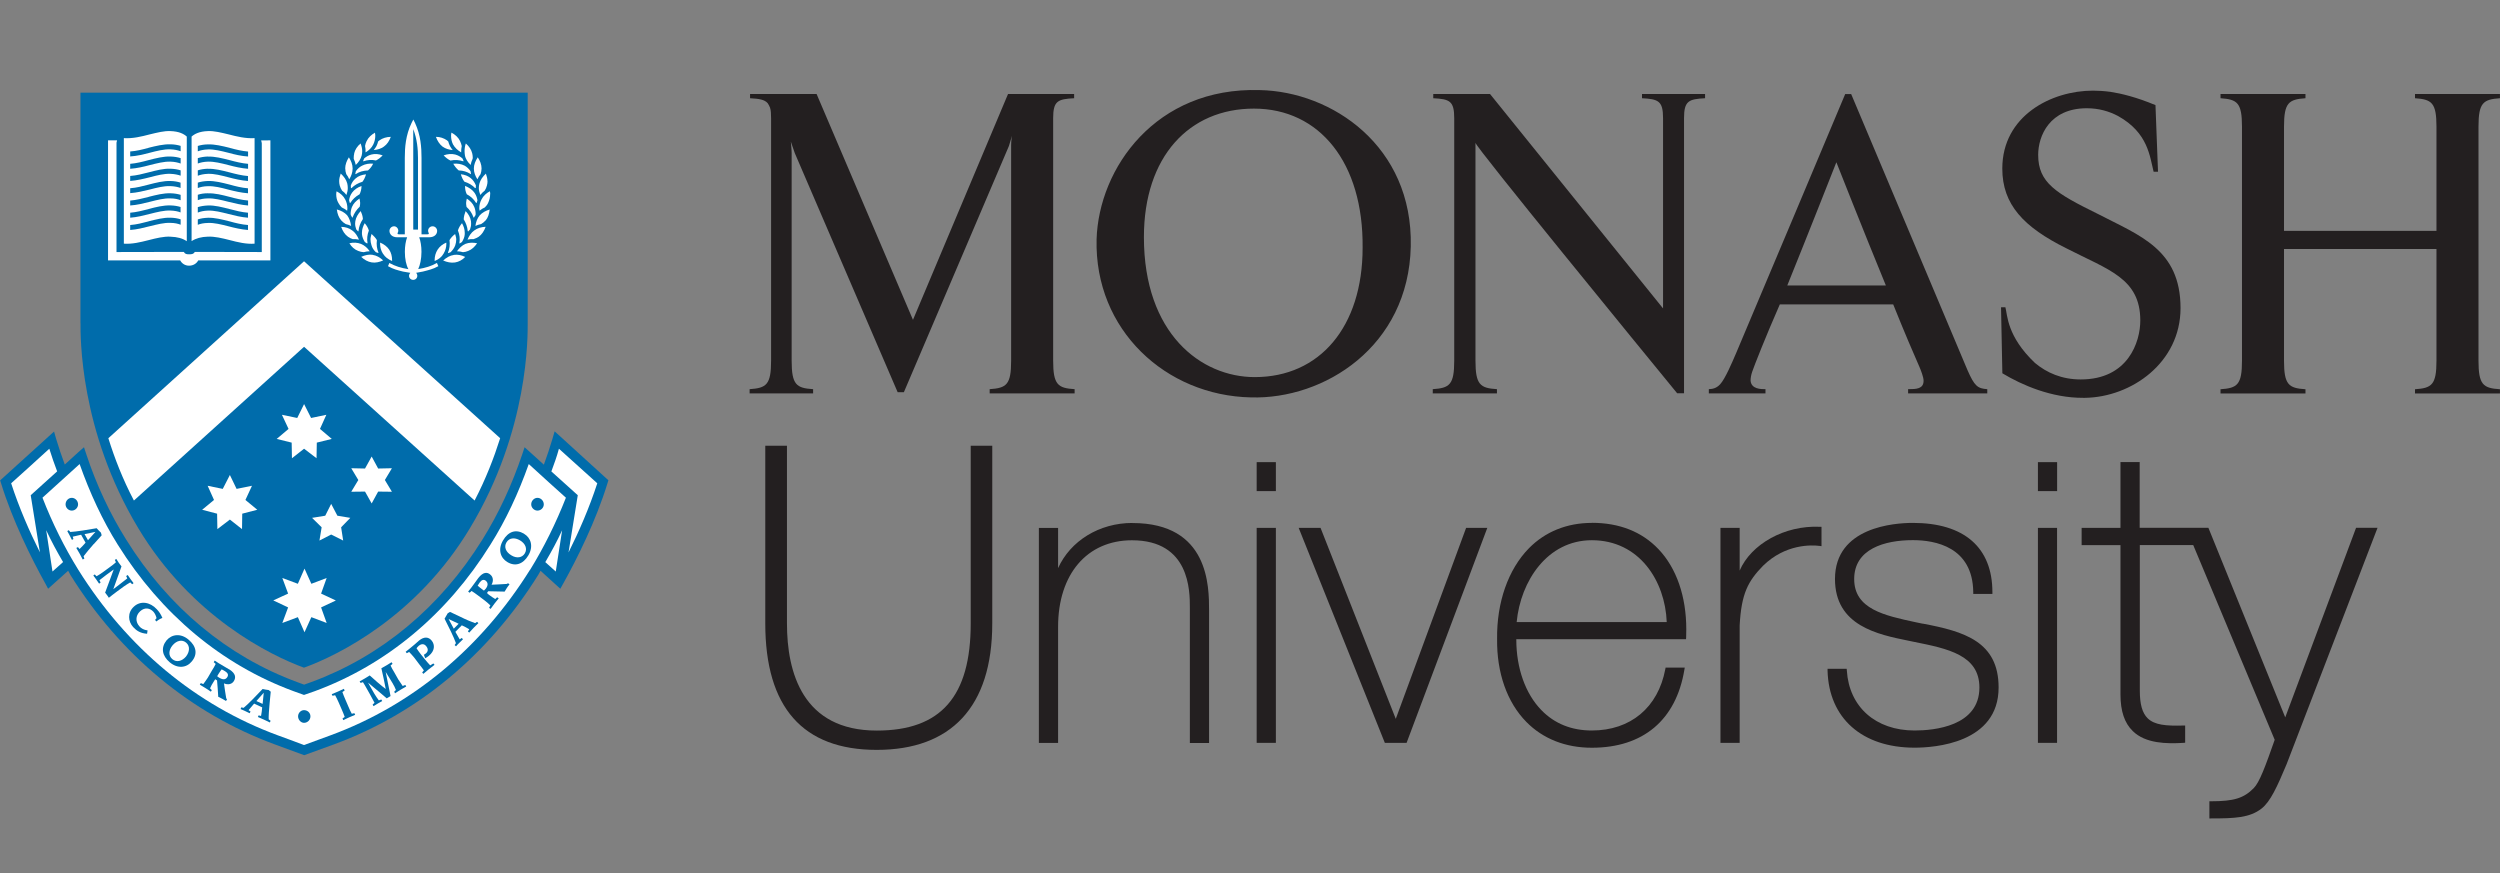 <svg width="126" height="44" viewBox="0 0 126 44" fill="none" xmlns="http://www.w3.org/2000/svg">
<rect x="0" y="0" width="126" height="44" fill="#808080" stroke="none"/>
<g clip-path="url(#clip0_4686_14121)">
<path d="M48.924 22.465V31.423C48.924 35.104 47.422 36.821 44.191 36.821C40.45 36.821 39.663 33.887 39.663 31.423V22.465H38.57V31.423C38.57 35.647 40.46 37.794 44.187 37.794C47.913 37.794 50.01 35.651 50.01 31.423V22.465H48.917H48.924Z" fill="#231F20"/>
<path d="M57.072 26.357C55.399 26.357 53.947 27.262 53.328 28.633V26.608H52.359V37.443H53.328V31.591C53.328 28.94 54.787 27.23 57.051 27.23C59.969 27.23 59.969 29.781 59.969 30.622V37.447H60.937V30.765C60.937 29.563 60.937 26.361 57.075 26.361" fill="#231F20"/>
<path d="M63.336 26.605V37.44H64.304V26.605H64.212H63.336Z" fill="#231F20"/>
<path d="M63.336 23.292V24.752H64.304V23.292H64.212H63.336Z" fill="#231F20"/>
<path d="M73.892 26.605C73.892 26.605 70.468 35.902 70.347 36.231C70.216 35.902 66.556 26.605 66.556 26.605H65.453L69.796 37.44H70.892L74.96 26.605H73.896H73.892Z" fill="#231F20"/>
<path d="M80.227 26.354C78.974 26.354 77.878 26.797 77.056 27.634C76.013 28.697 75.429 30.364 75.454 32.206C75.433 33.905 75.952 35.393 76.927 36.384C77.764 37.236 78.903 37.686 80.227 37.686C82.818 37.686 84.473 36.288 84.893 33.755L84.911 33.648H83.946L83.932 33.723C83.566 35.662 82.181 36.817 80.227 36.817C79.209 36.817 78.351 36.474 77.689 35.794C76.881 34.968 76.422 33.676 76.422 32.238V32.217H84.975L84.982 32.127C84.989 31.991 84.989 31.855 84.989 31.72C84.989 30.063 84.498 28.636 83.591 27.681C82.754 26.801 81.622 26.35 80.227 26.35M80.227 27.227C82.626 27.227 83.925 29.287 84.003 31.351H76.44C76.639 29.283 77.985 27.227 80.231 27.227" fill="#231F20"/>
<path d="M87.679 28.754V26.604H86.711V37.44H87.679V31.523C87.764 29.899 88.11 29.287 88.85 28.521C89.993 27.398 91.32 27.466 91.701 27.513L91.804 27.527V26.55H91.715C89.946 26.468 88.252 27.423 87.679 28.758" fill="#231F20"/>
<path d="M96.904 31.434L96.576 31.366C94.971 31.022 93.451 30.7 93.451 29.184C93.451 27.667 94.978 27.223 96.409 27.223C97.534 27.223 99.427 27.563 99.452 29.845V29.935H100.417V29.845C100.417 27.592 98.993 26.354 96.409 26.354C95.487 26.354 92.483 26.558 92.483 29.18C92.483 31.541 94.633 31.977 96.206 32.296L96.484 32.353C98.167 32.693 99.762 33.015 99.762 34.65C99.762 36.606 97.477 36.817 96.495 36.817C94.533 36.817 93.195 35.63 93.081 33.795L93.074 33.709H92.109V33.802C92.173 36.199 93.85 37.683 96.495 37.683C97.487 37.683 100.73 37.465 100.73 34.65C100.73 32.335 98.997 31.824 96.904 31.43" fill="#231F20"/>
<path d="M102.711 26.605V37.44H103.676V26.605H103.583H102.711Z" fill="#231F20"/>
<path d="M107.84 26.604V23.288H106.872V26.604H104.914V27.474H106.872V34.818C106.872 34.882 106.872 34.943 106.872 35.004C106.872 35.837 107.075 36.445 107.495 36.849C108.135 37.475 109.192 37.493 110.047 37.44L110.132 37.432V36.567H110.039C109.164 36.592 108.591 36.542 108.242 36.202C107.972 35.937 107.847 35.497 107.847 34.814V27.47H110.538C111.598 29.999 114.624 37.229 114.645 37.286C114.168 38.642 113.88 39.429 113.585 39.725C113.086 40.23 112.584 40.384 111.445 40.384H111.353V41.249H111.445C112.624 41.249 113.382 41.217 113.976 40.756C114.432 40.402 114.773 39.64 115.243 38.52L119.828 26.601H118.746C118.746 26.601 115.332 35.737 115.176 36.155C115.008 35.74 111.303 26.601 111.303 26.601H107.851L107.84 26.604Z" fill="#231F20"/>
<path d="M102.711 23.292V24.752H103.679V23.292H103.59H102.711Z" fill="#231F20"/>
<path d="M63.045 20.029C58.76 19.94 55.158 16.634 55.268 12.063C55.378 8.468 58.254 4.386 63.483 4.54C67.124 4.608 71.214 7.359 71.103 12.417C70.993 17.475 66.729 20.14 63.042 20.029M63.198 5.474C59.931 5.474 57.653 7.892 57.653 11.952C57.653 16.813 60.525 19.006 63.241 19.006C66.508 19.006 68.676 16.481 68.676 12.485C68.719 8.203 66.508 5.474 63.198 5.474Z" fill="#231F20"/>
<path d="M125.998 4.951V4.737H121.716V4.951C122.564 5.009 122.798 5.177 122.798 6.386V11.637H115.114V6.386C115.114 5.177 115.349 5.009 116.196 4.951V4.737H111.914V4.951C112.761 5.009 112.996 5.177 112.996 6.386V18.18C112.996 19.393 112.761 19.561 111.914 19.618V19.829H116.196V19.618C115.349 19.564 115.114 19.393 115.114 18.18V12.55H122.798V18.18C122.798 19.393 122.564 19.561 121.716 19.618V19.829H125.998V19.618C125.151 19.564 124.916 19.393 124.916 18.18V6.386C124.916 5.177 125.151 5.009 125.998 4.951Z" fill="#231F20"/>
<path d="M72.236 4.737V4.951C73.062 4.994 73.293 5.087 73.293 5.957V18.177C73.293 19.389 73.062 19.557 72.211 19.614V19.826H75.446V19.614C74.599 19.561 74.364 19.389 74.364 18.177V7.198C74.364 7.398 82.725 17.618 84.53 19.822H84.875V5.957C84.875 5.084 85.11 4.994 85.936 4.951V4.737H82.757V4.951C83.583 4.994 83.818 5.087 83.818 5.957V15.544L75.097 4.737H72.239H72.236Z" fill="#231F20"/>
<path d="M93.297 4.74H92.998C92.236 6.554 88.727 14.907 87.502 17.794C87.289 18.287 86.951 19.089 86.695 19.368C86.495 19.582 86.303 19.604 86.125 19.614V19.826H88.98V19.614C88.752 19.614 88.264 19.614 88.229 19.185C88.229 19.053 88.254 18.906 88.31 18.738C88.399 18.47 88.972 17.007 89.702 15.343H95.418C95.981 16.746 96.497 17.948 96.735 18.481C96.803 18.638 96.949 19.006 96.949 19.185C96.949 19.604 96.582 19.614 96.169 19.614V19.826H100.159V19.614C99.668 19.582 99.512 19.457 99.156 18.642L93.297 4.737V4.74ZM90.079 14.388C91.051 11.992 92.553 8.178 92.553 8.178C92.553 8.178 93.899 11.594 95.048 14.388H90.079Z" fill="#231F20"/>
<path d="M37.803 4.737V4.951C38.265 4.976 38.536 5.019 38.692 5.202C38.739 5.273 38.781 5.349 38.81 5.427C38.838 5.506 38.846 5.588 38.853 5.67C38.86 5.756 38.863 5.849 38.863 5.957V18.177C38.863 19.389 38.628 19.557 37.781 19.614V19.826H40.981V19.614C40.134 19.561 39.899 19.389 39.899 18.177V7.713C39.899 7.513 39.856 7.134 39.856 7.134L40.056 7.713L45.242 19.768H45.555L50.851 7.355L51.004 6.844C51.004 6.844 50.961 7.091 50.961 7.312V18.177C50.961 19.389 50.73 19.557 49.879 19.614V19.826H54.161V19.614C53.314 19.561 53.079 19.389 53.079 18.177V5.957C53.079 5.084 53.314 4.994 54.136 4.951V4.737H50.805L46.014 16.12L41.156 4.737H37.799H37.803Z" fill="#231F20"/>
<path d="M100.912 18.809C101.919 19.418 103.411 20.058 104.995 20.051C105.027 20.051 105.055 20.051 105.087 20.051C107.429 20.015 109.899 18.273 109.899 15.529C109.899 12.556 107.824 11.87 105.724 10.778C103.606 9.737 102.724 9.204 102.724 7.806C102.724 6.851 103.297 5.456 105.176 5.456C105.771 5.456 106.297 5.606 106.753 5.849C108.273 6.697 108.347 7.895 108.543 8.657H108.764L108.636 5.298C107.671 4.894 106.902 4.711 106.365 4.629C106.041 4.586 105.739 4.568 105.486 4.568C103.389 4.568 100.916 5.835 100.916 8.496C100.916 10.317 101.998 11.447 104.14 12.513C106.258 13.601 107.871 14.023 107.871 16.151C107.871 17.239 107.255 19.124 104.87 19.124C103.916 19.124 103.158 18.791 102.56 18.291C101.147 16.949 101.179 15.883 101.072 15.486H100.852L100.919 18.813" fill="#231F20"/>
<path d="M4.058 16.287C4.058 16.906 3.994 21.678 6.966 26.615C9.639 31.072 13.622 33.032 15.32 33.651C17.035 33.032 21.015 31.072 23.688 26.615C26.667 21.678 26.596 16.906 26.596 16.287V4.672H4.055V16.287H4.058Z" fill="#006CAB"/>
<path d="M27.952 21.746L27.842 22.122C27.71 22.569 27.564 23.002 27.411 23.42L26.439 22.54L26.322 22.895C25.802 24.436 25.13 25.889 24.314 27.194C22.197 30.6 19.207 33.086 15.687 34.377C15.687 34.377 15.434 34.467 15.327 34.506C15.227 34.467 14.978 34.377 14.978 34.377C11.462 33.083 8.475 30.6 6.358 27.194C5.543 25.892 4.859 24.44 4.35 22.895L4.233 22.54L3.952 22.787L3.265 23.413C3.112 22.998 2.962 22.569 2.83 22.122L2.724 21.75L2.435 22.011L0.008 24.211L0.054 24.358C0.627 26.221 1.577 28.135 2.282 29.405L2.425 29.673L3.435 28.765C3.475 28.833 3.507 28.908 3.546 28.972C6.062 33.011 9.622 35.962 13.843 37.515L15.331 38.062L16.836 37.515C21.058 35.962 24.61 33.011 27.126 28.976C27.165 28.912 27.205 28.833 27.244 28.768L28.24 29.673L28.39 29.405C29.091 28.146 30.038 26.246 30.618 24.354L30.664 24.207L27.959 21.743L27.952 21.746Z" fill="#006CAB"/>
<path d="M24.704 9.777C24.704 9.938 24.665 10.096 24.601 10.228C24.566 10.31 24.505 10.385 24.437 10.453C24.341 10.496 24.249 10.55 24.171 10.618C24.163 10.582 24.156 10.539 24.156 10.507C24.156 10.342 24.192 10.192 24.267 10.053C24.359 9.87 24.516 9.734 24.69 9.638C24.697 9.681 24.708 9.731 24.708 9.774" fill="white"/>
<path d="M22.873 12.846C23.069 12.818 23.272 12.861 23.446 12.95C23.308 13.097 23.13 13.197 22.93 13.229C22.731 13.258 22.528 13.215 22.336 13.129C22.496 12.982 22.674 12.878 22.873 12.85" fill="white"/>
<path d="M21.906 13.154C21.906 13.154 21.906 13.125 21.906 13.107C21.906 12.918 21.956 12.742 22.052 12.588C22.155 12.427 22.301 12.309 22.49 12.227C22.49 12.245 22.497 12.263 22.497 12.281C22.497 12.467 22.447 12.631 22.355 12.785C22.259 12.957 22.102 13.075 21.91 13.154" fill="white"/>
<path d="M22.656 12.102C22.724 11.984 22.82 11.884 22.938 11.794C22.962 11.884 22.995 11.977 22.995 12.063C22.995 12.166 22.977 12.267 22.945 12.363C22.898 12.496 22.813 12.61 22.706 12.714C22.667 12.725 22.624 12.739 22.585 12.757C22.585 12.746 22.582 12.739 22.578 12.732C22.66 12.542 22.685 12.331 22.656 12.106" fill="white"/>
<path d="M23.078 11.62C23.117 11.487 23.189 11.362 23.285 11.248C23.37 11.401 23.423 11.559 23.423 11.727C23.423 11.752 23.423 11.777 23.423 11.802C23.416 11.945 23.359 12.074 23.281 12.199C23.238 12.221 23.199 12.246 23.164 12.274C23.164 12.267 23.156 12.256 23.153 12.249C23.189 12.042 23.167 11.834 23.082 11.62" fill="white"/>
<path d="M23.371 11.043C23.378 10.904 23.417 10.771 23.467 10.639C23.609 10.786 23.709 10.957 23.737 11.147C23.741 11.19 23.744 11.233 23.744 11.276C23.744 11.376 23.723 11.469 23.688 11.566C23.652 11.598 23.623 11.63 23.591 11.669C23.584 11.662 23.581 11.655 23.574 11.644C23.556 11.437 23.485 11.237 23.367 11.047" fill="white"/>
<path d="M23.514 10.421C23.499 10.357 23.492 10.292 23.492 10.228C23.492 10.164 23.514 10.085 23.528 10.01C23.699 10.124 23.834 10.257 23.905 10.435C23.951 10.55 23.973 10.672 23.973 10.79C23.973 10.807 23.966 10.825 23.966 10.843C23.933 10.883 23.912 10.925 23.887 10.972C23.88 10.965 23.869 10.961 23.862 10.954C23.798 10.761 23.681 10.579 23.506 10.421" fill="white"/>
<path d="M23.526 9.791C23.462 9.659 23.438 9.527 23.438 9.369C23.626 9.444 23.797 9.555 23.907 9.705C23.989 9.816 24.039 9.949 24.064 10.092C24.046 10.138 24.032 10.185 24.021 10.231C24.011 10.231 24 10.224 23.993 10.224C23.886 10.049 23.726 9.895 23.526 9.791Z" fill="white"/>
<path d="M23.974 9.48C23.974 9.48 23.949 9.48 23.938 9.473C23.796 9.326 23.611 9.219 23.408 9.158C23.323 9.051 23.266 8.925 23.227 8.782C23.426 8.804 23.6 8.868 23.743 8.993C23.846 9.079 23.928 9.204 23.985 9.344C23.978 9.387 23.978 9.433 23.978 9.476" fill="white"/>
<path d="M23.719 8.772C23.541 8.657 23.349 8.596 23.118 8.589C23.008 8.496 22.919 8.385 22.844 8.253C23.05 8.231 23.242 8.26 23.417 8.349C23.531 8.414 23.634 8.51 23.716 8.629C23.723 8.675 23.73 8.722 23.741 8.772C23.734 8.772 23.727 8.772 23.719 8.772Z" fill="white"/>
<path d="M23.334 12.71C23.234 12.682 23.131 12.664 23.031 12.664C23.145 12.503 23.288 12.37 23.448 12.295C23.636 12.22 23.839 12.217 24.046 12.26C23.928 12.435 23.786 12.574 23.597 12.646C23.508 12.685 23.426 12.703 23.334 12.71Z" fill="white"/>
<path d="M23.876 12.052C23.769 12.045 23.666 12.052 23.562 12.077C23.637 11.895 23.744 11.727 23.901 11.616C24.061 11.498 24.26 11.437 24.477 11.43C24.402 11.637 24.289 11.816 24.128 11.931C24.05 11.981 23.965 12.02 23.876 12.049" fill="white"/>
<path d="M24.47 11.111C24.406 11.186 24.331 11.243 24.249 11.293C24.146 11.315 24.05 11.344 23.961 11.386C23.986 11.19 24.053 11.004 24.178 10.853C24.31 10.71 24.491 10.614 24.68 10.56C24.655 10.775 24.602 10.961 24.474 11.114" fill="white"/>
<path d="M24.571 9.123C24.571 9.198 24.564 9.273 24.542 9.348C24.521 9.441 24.482 9.527 24.428 9.609C24.346 9.67 24.272 9.745 24.208 9.827C24.165 9.709 24.133 9.598 24.133 9.484C24.133 9.405 24.143 9.33 24.161 9.255C24.211 9.062 24.332 8.897 24.489 8.75C24.535 8.879 24.567 9.008 24.567 9.126" fill="white"/>
<path d="M23.883 8.489C23.883 8.3 23.961 8.107 24.079 7.928C24.196 8.103 24.271 8.296 24.271 8.493C24.271 8.59 24.249 8.683 24.221 8.776C24.153 8.858 24.104 8.947 24.061 9.037C23.954 8.872 23.883 8.69 23.883 8.5V8.493V8.489Z" fill="white"/>
<path d="M23.478 7.23C23.638 7.369 23.756 7.541 23.802 7.738C23.816 7.809 23.827 7.874 23.827 7.945C23.827 7.967 23.827 7.988 23.82 8.006C23.774 8.106 23.738 8.21 23.72 8.314C23.578 8.174 23.464 8.013 23.432 7.831C23.421 7.759 23.414 7.684 23.414 7.613C23.414 7.484 23.435 7.352 23.478 7.23Z" fill="white"/>
<path d="M23.37 8.121C23.37 8.121 23.352 8.124 23.342 8.128C23.142 8.06 22.925 8.045 22.701 8.092C22.576 8.031 22.459 7.938 22.359 7.831C22.555 7.759 22.758 7.741 22.943 7.788C23.078 7.824 23.203 7.892 23.31 7.988C23.328 8.035 23.349 8.078 23.367 8.121" fill="white"/>
<path d="M22.756 6.686C22.944 6.786 23.097 6.922 23.186 7.108C23.226 7.191 23.254 7.273 23.272 7.359C23.25 7.466 23.24 7.573 23.243 7.681C23.069 7.577 22.923 7.445 22.831 7.276C22.766 7.144 22.734 6.994 22.734 6.836C22.734 6.783 22.745 6.733 22.752 6.683" fill="white"/>
<path d="M22.531 7.076C22.552 7.094 22.57 7.112 22.592 7.13C22.613 7.209 22.638 7.28 22.674 7.352C22.713 7.427 22.759 7.498 22.816 7.563C22.627 7.549 22.453 7.495 22.307 7.391C22.154 7.273 22.044 7.101 21.969 6.897C22.186 6.897 22.367 6.962 22.535 7.076" fill="white"/>
<path d="M19.861 11.405C19.975 11.405 20.074 11.505 20.074 11.63C20.074 11.666 20.06 11.701 20.049 11.723C20.032 11.762 20.017 11.809 20.099 11.809H20.402V7.96C20.402 7.434 20.445 6.811 20.744 6.196L20.832 6.024L20.918 6.196C21.206 6.815 21.245 7.434 21.245 7.96V11.809H21.548C21.633 11.809 21.619 11.762 21.598 11.723C21.587 11.701 21.576 11.666 21.576 11.63C21.576 11.505 21.676 11.405 21.804 11.405C21.932 11.405 22.032 11.515 22.032 11.637C22.032 11.794 21.911 11.959 21.626 11.959H21.128C21.199 12.149 21.242 12.41 21.242 12.692C21.242 13.054 21.171 13.365 21.078 13.562C21.448 13.501 21.737 13.411 21.996 13.265L22.021 13.25L22.093 13.415L22.071 13.426C21.836 13.558 21.598 13.615 21.313 13.687C21.313 13.687 21.11 13.723 20.971 13.751C21.01 13.787 21.032 13.841 21.032 13.902C21.032 14.016 20.943 14.105 20.825 14.105C20.708 14.105 20.615 14.016 20.615 13.902C20.615 13.841 20.644 13.791 20.679 13.751C20.53 13.726 20.316 13.687 20.309 13.687C20.035 13.619 19.814 13.562 19.576 13.426L19.555 13.415L19.626 13.25L19.647 13.265C19.914 13.411 20.199 13.504 20.583 13.565C20.473 13.368 20.405 13.054 20.405 12.692C20.405 12.41 20.448 12.149 20.519 11.959H20.021C19.754 11.959 19.629 11.794 19.629 11.637C19.629 11.512 19.733 11.405 19.861 11.405Z" fill="white"/>
<path d="M19.074 12.725C19.074 12.725 19.074 12.746 19.067 12.753C19.028 12.735 18.989 12.721 18.942 12.71C18.836 12.607 18.757 12.492 18.722 12.356C18.69 12.26 18.672 12.159 18.672 12.059C18.672 11.973 18.704 11.88 18.725 11.791C18.828 11.884 18.928 11.984 18.996 12.102C18.964 12.328 18.996 12.542 19.074 12.728" fill="white"/>
<path d="M18.547 8.59C18.316 8.597 18.106 8.658 17.931 8.772C17.924 8.772 17.917 8.772 17.906 8.772C17.921 8.722 17.928 8.675 17.935 8.629C18.02 8.507 18.123 8.414 18.248 8.35C18.422 8.26 18.618 8.232 18.807 8.25C18.743 8.386 18.657 8.497 18.547 8.59Z" fill="white"/>
<path d="M18.52 12.249C18.52 12.249 18.513 12.267 18.506 12.274C18.466 12.246 18.427 12.221 18.388 12.199C18.31 12.074 18.256 11.945 18.242 11.799C18.242 11.773 18.242 11.748 18.242 11.723C18.242 11.559 18.299 11.398 18.381 11.248C18.481 11.366 18.552 11.484 18.591 11.62C18.506 11.834 18.488 12.042 18.523 12.249" fill="white"/>
<path d="M17.909 11.147C17.938 10.957 18.041 10.789 18.176 10.639C18.24 10.771 18.283 10.9 18.29 11.04C18.162 11.229 18.087 11.43 18.069 11.641C18.062 11.648 18.059 11.655 18.052 11.666C18.02 11.63 17.987 11.598 17.955 11.562C17.923 11.466 17.898 11.373 17.898 11.272C17.898 11.229 17.902 11.187 17.909 11.144" fill="white"/>
<path d="M17.775 10.954C17.775 10.954 17.761 10.965 17.754 10.972C17.732 10.925 17.707 10.882 17.683 10.839C17.679 10.822 17.672 10.804 17.672 10.786C17.672 10.668 17.693 10.546 17.739 10.432C17.811 10.256 17.95 10.12 18.117 10.006C18.131 10.081 18.152 10.156 18.152 10.224C18.152 10.292 18.145 10.353 18.131 10.417C17.96 10.575 17.843 10.761 17.775 10.95" fill="white"/>
<path d="M17.918 8.997C18.057 8.871 18.242 8.807 18.448 8.786C18.406 8.929 18.349 9.054 18.267 9.161C18.046 9.226 17.865 9.333 17.719 9.476C17.708 9.476 17.698 9.48 17.687 9.483C17.687 9.44 17.687 9.394 17.68 9.351C17.73 9.208 17.811 9.086 17.918 9" fill="white"/>
<path d="M17.747 9.705C17.857 9.555 18.024 9.444 18.22 9.373C18.22 9.526 18.185 9.662 18.124 9.791C17.925 9.898 17.768 10.049 17.658 10.224C17.647 10.227 17.637 10.231 17.633 10.235C17.622 10.188 17.611 10.142 17.594 10.095C17.615 9.948 17.661 9.82 17.747 9.709" fill="white"/>
<path d="M17.695 11.387C17.61 11.347 17.525 11.315 17.425 11.294C17.34 11.243 17.265 11.183 17.201 11.111C17.069 10.961 17.002 10.771 16.977 10.557C17.183 10.61 17.368 10.707 17.496 10.85C17.61 11.004 17.671 11.19 17.695 11.383" fill="white"/>
<path d="M17.754 11.616C17.911 11.726 18.014 11.895 18.092 12.077C17.989 12.056 17.886 12.045 17.779 12.052C17.69 12.023 17.608 11.984 17.541 11.934C17.38 11.819 17.267 11.644 17.195 11.433C17.412 11.437 17.601 11.498 17.754 11.616Z" fill="white"/>
<path d="M18.2 12.295C18.378 12.37 18.524 12.503 18.634 12.664C18.531 12.664 18.432 12.682 18.332 12.71C18.236 12.703 18.143 12.685 18.051 12.646C17.862 12.574 17.716 12.438 17.609 12.26C17.809 12.213 18.012 12.22 18.2 12.295Z" fill="white"/>
<path d="M18.783 12.846C18.976 12.874 19.154 12.978 19.31 13.125C19.121 13.211 18.919 13.257 18.73 13.225C18.538 13.193 18.36 13.093 18.203 12.946C18.395 12.857 18.595 12.814 18.783 12.842" fill="white"/>
<path d="M19.299 12.785C19.206 12.635 19.156 12.467 19.156 12.281C19.156 12.263 19.16 12.245 19.163 12.227C19.352 12.309 19.512 12.427 19.619 12.588C19.715 12.739 19.761 12.918 19.761 13.107C19.761 13.121 19.761 13.136 19.761 13.154C19.569 13.075 19.405 12.957 19.302 12.785" fill="white"/>
<path d="M18.978 7.352C19.014 7.28 19.039 7.209 19.057 7.13C19.078 7.112 19.096 7.094 19.121 7.076C19.284 6.958 19.484 6.901 19.697 6.897C19.622 7.101 19.512 7.273 19.345 7.391C19.199 7.495 19.025 7.549 18.836 7.563C18.886 7.498 18.939 7.43 18.978 7.355V7.352Z" fill="white"/>
<path d="M18.48 7.109C18.569 6.923 18.722 6.787 18.897 6.687C18.904 6.737 18.915 6.787 18.915 6.837C18.915 6.994 18.879 7.144 18.815 7.277C18.737 7.445 18.598 7.577 18.423 7.681C18.43 7.574 18.423 7.463 18.398 7.355C18.413 7.27 18.441 7.187 18.48 7.105" fill="white"/>
<path d="M18.35 7.988C18.461 7.892 18.582 7.824 18.72 7.788C18.895 7.741 19.091 7.759 19.286 7.831C19.187 7.935 19.073 8.028 18.948 8.088C18.735 8.042 18.521 8.056 18.325 8.128C18.315 8.128 18.308 8.121 18.297 8.121C18.318 8.078 18.336 8.035 18.354 7.988" fill="white"/>
<path d="M17.849 7.734C17.892 7.541 18.013 7.366 18.173 7.23C18.22 7.352 18.255 7.484 18.255 7.613C18.255 7.684 18.248 7.759 18.23 7.831C18.188 8.01 18.077 8.174 17.931 8.314C17.91 8.21 17.874 8.106 17.828 8.006C17.828 7.988 17.828 7.963 17.828 7.945C17.828 7.877 17.835 7.809 17.853 7.738" fill="white"/>
<path d="M17.398 8.493C17.398 8.296 17.473 8.103 17.584 7.928C17.697 8.107 17.772 8.296 17.772 8.489V8.5C17.772 8.69 17.704 8.872 17.601 9.037C17.566 8.947 17.516 8.858 17.452 8.776C17.42 8.686 17.402 8.593 17.402 8.497L17.398 8.493Z" fill="white"/>
<path d="M17.172 8.747C17.332 8.893 17.453 9.058 17.503 9.251C17.521 9.326 17.528 9.405 17.528 9.48C17.528 9.598 17.5 9.709 17.46 9.827C17.4 9.741 17.322 9.666 17.24 9.609C17.19 9.53 17.147 9.441 17.122 9.348C17.104 9.276 17.094 9.197 17.094 9.122C17.094 9.004 17.129 8.875 17.172 8.747Z" fill="white"/>
<path d="M16.963 9.641C17.152 9.738 17.308 9.874 17.401 10.056C17.472 10.192 17.508 10.342 17.508 10.51C17.508 10.546 17.501 10.585 17.497 10.621C17.415 10.553 17.323 10.5 17.227 10.457C17.159 10.389 17.098 10.314 17.056 10.231C16.977 10.099 16.945 9.942 16.945 9.781C16.945 9.734 16.956 9.688 16.963 9.645" fill="white"/>
<path d="M21.067 7.96C21.067 7.523 21.024 7.015 20.828 6.507V11.573H21.067V7.96Z" fill="#006CAB"/>
<path d="M11.582 12.102C11.98 12.206 12.411 12.313 12.831 12.281V6.962C12.379 6.99 11.934 6.879 11.518 6.772C11.148 6.683 10.792 6.593 10.482 6.607C10.041 6.622 9.806 6.751 9.656 6.883V12.152C9.88 12.009 10.14 11.938 10.475 11.927C10.82 11.912 11.187 12.002 11.582 12.102Z" fill="white"/>
<path d="M8.598 11.93C8.933 11.941 9.193 12.009 9.414 12.156V6.883C9.26 6.747 9.029 6.622 8.588 6.607C8.267 6.593 7.926 6.683 7.552 6.772C7.128 6.883 6.694 6.99 6.242 6.962V12.281C6.662 12.31 7.082 12.206 7.492 12.102C7.883 12.002 8.246 11.912 8.598 11.927" fill="white"/>
<path d="M13.5 7.076H13.162L13.19 7.194C13.19 7.194 13.194 7.219 13.194 7.23V12.703C12.927 12.703 9.983 12.696 9.82 12.696C9.759 12.799 9.684 12.817 9.531 12.817C9.389 12.817 9.325 12.799 9.264 12.696C9.115 12.696 6.403 12.703 5.872 12.703V7.23C5.872 7.23 5.872 7.201 5.872 7.19L5.901 7.072H5.445V13.125H9.083C9.161 13.272 9.318 13.39 9.528 13.39C9.752 13.39 9.912 13.272 9.991 13.125H13.628V7.072H13.5V7.076Z" fill="white"/>
<path d="M10.478 7.888C10.286 7.895 10.118 7.924 9.969 7.97V8.242C10.1 8.192 10.268 8.153 10.485 8.146C10.794 8.139 11.147 8.224 11.517 8.321C11.83 8.403 12.161 8.482 12.503 8.507V8.257C12.19 8.232 11.877 8.153 11.585 8.074C11.193 7.974 10.826 7.881 10.481 7.892" fill="#006CAB"/>
<path d="M10.478 10.975C10.286 10.983 10.118 11.008 9.969 11.058V11.33C10.1 11.276 10.268 11.24 10.485 11.237C10.794 11.222 11.147 11.312 11.514 11.405C11.827 11.487 12.158 11.566 12.499 11.591V11.34C12.186 11.319 11.869 11.24 11.578 11.158C11.19 11.061 10.819 10.965 10.478 10.975Z" fill="#006CAB"/>
<path d="M10.478 10.356C10.286 10.364 10.118 10.392 9.969 10.439V10.714C10.1 10.661 10.268 10.621 10.485 10.614C10.798 10.603 11.147 10.693 11.517 10.786C11.83 10.864 12.161 10.95 12.499 10.972V10.721C12.186 10.696 11.873 10.617 11.581 10.539C11.19 10.439 10.823 10.342 10.474 10.356" fill="#006CAB"/>
<path d="M10.478 8.503C10.286 8.511 10.118 8.536 9.969 8.586V8.858C10.1 8.807 10.268 8.768 10.485 8.761C10.794 8.75 11.143 8.84 11.514 8.936C11.827 9.019 12.158 9.097 12.499 9.122V8.872C12.186 8.847 11.869 8.768 11.574 8.689C11.186 8.589 10.819 8.496 10.474 8.507" fill="#006CAB"/>
<path d="M10.478 9.741C10.286 9.741 10.118 9.766 9.969 9.816V10.088C10.1 10.038 10.264 10.002 10.485 9.999C10.794 9.988 11.147 10.078 11.514 10.171C11.827 10.246 12.161 10.332 12.503 10.357V10.106C12.186 10.081 11.869 10.002 11.578 9.924C11.19 9.823 10.826 9.73 10.481 9.745" fill="#006CAB"/>
<path d="M11.581 7.452C11.19 7.355 10.823 7.266 10.478 7.277C10.286 7.28 10.118 7.309 9.969 7.355V7.627C10.1 7.577 10.268 7.538 10.488 7.531C10.798 7.52 11.15 7.609 11.517 7.702C11.83 7.788 12.161 7.867 12.503 7.888V7.638C12.19 7.613 11.877 7.534 11.585 7.456" fill="#006CAB"/>
<path d="M7.488 10.539C7.182 10.614 6.879 10.696 6.562 10.721V10.972C6.908 10.947 7.225 10.864 7.548 10.782C7.919 10.689 8.26 10.6 8.581 10.611C8.801 10.618 8.969 10.653 9.1 10.707V10.432C8.947 10.385 8.784 10.357 8.588 10.353C8.235 10.342 7.876 10.432 7.484 10.535" fill="#006CAB"/>
<path d="M7.495 9.924C7.185 10.002 6.883 10.081 6.562 10.11V10.356C6.908 10.335 7.228 10.249 7.556 10.17C7.922 10.077 8.264 9.988 8.581 9.999C8.801 9.999 8.972 10.038 9.104 10.092V9.82C8.951 9.773 8.784 9.745 8.591 9.741C8.242 9.73 7.883 9.823 7.495 9.92" fill="#006CAB"/>
<path d="M10.478 9.122C10.286 9.13 10.118 9.155 9.969 9.205V9.477C10.1 9.426 10.268 9.387 10.485 9.384C10.798 9.373 11.147 9.459 11.517 9.559C11.83 9.638 12.161 9.716 12.499 9.741V9.491C12.186 9.466 11.873 9.387 11.581 9.305C11.19 9.205 10.823 9.112 10.478 9.122Z" fill="#006CAB"/>
<path d="M7.488 11.158C7.182 11.237 6.879 11.319 6.562 11.341V11.591C6.908 11.566 7.225 11.484 7.552 11.401C7.922 11.312 8.26 11.219 8.581 11.233C8.801 11.233 8.969 11.273 9.104 11.326V11.054C8.951 11.004 8.784 10.976 8.591 10.972C8.239 10.961 7.879 11.058 7.488 11.154" fill="#006CAB"/>
<path d="M7.488 7.452C7.182 7.534 6.879 7.613 6.562 7.634V7.885C6.904 7.863 7.225 7.784 7.548 7.699C7.919 7.602 8.26 7.516 8.581 7.527C8.801 7.534 8.969 7.573 9.104 7.623V7.352C8.951 7.305 8.784 7.276 8.595 7.273C8.239 7.262 7.876 7.352 7.488 7.448" fill="#006CAB"/>
<path d="M7.488 8.07C7.182 8.153 6.879 8.231 6.562 8.257V8.507C6.904 8.482 7.225 8.407 7.548 8.321C7.919 8.228 8.26 8.138 8.581 8.146C8.801 8.153 8.969 8.192 9.104 8.242V7.97C8.951 7.92 8.784 7.895 8.591 7.888C8.239 7.877 7.879 7.97 7.488 8.07Z" fill="#006CAB"/>
<path d="M7.488 9.305C7.182 9.384 6.879 9.466 6.562 9.487V9.734C6.908 9.709 7.225 9.63 7.548 9.552C7.919 9.455 8.26 9.369 8.581 9.38C8.801 9.387 8.969 9.426 9.1 9.473V9.205C8.947 9.155 8.784 9.126 8.591 9.122C8.235 9.112 7.876 9.205 7.484 9.305" fill="#006CAB"/>
<path d="M7.495 8.686C7.185 8.765 6.879 8.847 6.562 8.868V9.119C6.908 9.094 7.228 9.015 7.556 8.933C7.922 8.836 8.264 8.75 8.581 8.761C8.801 8.768 8.972 8.807 9.104 8.854V8.586C8.951 8.536 8.787 8.511 8.595 8.503C8.242 8.489 7.883 8.586 7.495 8.686Z" fill="#006CAB"/>
<path d="M12.209 25.889L12.198 26.668L11.586 26.186L10.956 26.668L10.942 25.889L10.188 25.692L10.786 25.198L10.465 24.483L11.227 24.64L11.586 23.939L11.924 24.64L12.7 24.483L12.369 25.198L12.967 25.692L12.209 25.889Z" fill="white"/>
<path d="M16.464 31.398L15.692 31.105L15.347 31.866L15.012 31.105L14.229 31.398L14.521 30.614L13.773 30.26L14.521 29.917L14.229 29.13L15.012 29.423L15.347 28.658L15.692 29.423L16.464 29.13L16.183 29.917L16.927 30.264L16.183 30.614L16.464 31.398Z" fill="white"/>
<path d="M14.209 20.905L14.981 21.066L15.326 20.365L15.679 21.066L16.448 20.905L16.127 21.617L16.722 22.122L15.967 22.308L15.953 23.095L15.326 22.615L14.714 23.095L14.7 22.308L13.945 22.122L14.543 21.617L14.209 20.905Z" fill="white"/>
<path d="M17.296 27.244L16.691 26.94L16.1 27.244L16.211 26.576L15.727 26.1L16.392 25.992L16.691 25.395L17.004 25.992L17.656 26.1L17.193 26.576L17.296 27.244Z" fill="white"/>
<path d="M19.753 24.784L19.059 24.776L18.732 25.374L18.397 24.776L17.703 24.784L18.059 24.193L17.703 23.599L18.397 23.614L18.732 23.009L19.059 23.614L19.753 23.599L19.397 24.193L19.753 24.784Z" fill="white"/>
<path d="M15.327 17.479L23.92 25.227C24.482 24.146 24.891 23.088 25.208 22.086L15.324 13.168L5.461 22.086C5.774 23.091 6.183 24.15 6.749 25.227L15.324 17.479H15.327Z" fill="white"/>
<path d="M28.654 27.842L29.12 24.959L27.789 23.76C27.928 23.388 28.063 23.013 28.17 22.616C28.569 22.977 29.91 24.19 30.103 24.358C29.704 25.588 29.174 26.805 28.654 27.842Z" fill="white"/>
<path d="M28.008 28.804C27.876 28.686 27.694 28.518 27.484 28.332C27.484 28.329 27.488 28.325 27.488 28.322C27.791 27.803 28.079 27.277 28.331 26.726L28.011 28.801L28.008 28.804Z" fill="white"/>
<path d="M0.562 24.358C0.751 24.19 2.1 22.973 2.485 22.616C2.606 23.013 2.741 23.385 2.88 23.757L1.548 24.959L2.011 27.835C1.488 26.794 0.958 25.578 0.562 24.358Z" fill="white"/>
<path d="M2.645 28.804L2.328 26.722C2.584 27.273 2.873 27.806 3.179 28.328C2.972 28.511 2.777 28.686 2.645 28.804Z" fill="white"/>
<path d="M26.714 28.715C24.251 32.657 20.777 35.544 16.659 37.06C16.659 37.06 15.474 37.49 15.321 37.55C15.189 37.493 14 37.06 14 37.06C9.886 35.547 6.412 32.66 3.945 28.715C3.244 27.584 2.635 26.357 2.141 25.084C2.354 24.894 3.636 23.728 4.013 23.388C4.529 24.848 5.162 26.218 5.938 27.456C8.127 30.954 11.181 33.508 14.805 34.839L15.321 35.025L15.855 34.839C19.478 33.508 22.535 30.954 24.714 27.456C25.5 26.211 26.134 24.84 26.65 23.388C27.017 23.732 28.309 24.894 28.522 25.084C28.017 26.372 27.408 27.599 26.718 28.718" fill="white"/>
<path d="M4.732 27.416L5.124 26.98L5.088 26.847C5.014 26.776 4.942 26.704 4.871 26.622C4.469 26.694 3.828 26.797 3.544 26.812L3.465 26.722L3.391 26.765C3.43 26.833 3.465 26.898 3.501 26.969C3.544 27.048 3.583 27.13 3.626 27.212L3.7 27.166L3.665 27.048L4.088 26.951L4.312 27.352C4.234 27.448 4.095 27.588 4.01 27.67L3.928 27.574L3.846 27.616C3.903 27.717 3.96 27.81 4.017 27.91C4.067 28.003 4.12 28.099 4.17 28.2L4.252 28.153L4.213 28.035C4.288 27.928 4.54 27.627 4.725 27.416M4.266 26.919L4.804 26.808V26.815L4.434 27.227L4.263 26.923L4.266 26.919Z" fill="#006CAB"/>
<path d="M6.657 29.448L6.732 29.391C6.682 29.323 6.629 29.259 6.579 29.187C6.529 29.119 6.483 29.051 6.437 28.98L6.358 29.033L6.415 29.151C6.219 29.312 5.71 29.695 5.71 29.695C5.839 29.334 5.988 28.919 6.123 28.547C6.077 28.482 6.031 28.425 5.984 28.361C5.942 28.296 5.903 28.235 5.86 28.168L5.789 28.221L5.842 28.339C5.753 28.422 5.653 28.497 5.536 28.582L5.198 28.829C5.073 28.919 4.974 28.983 4.867 29.044L4.774 28.951L4.703 29.005C4.753 29.073 4.803 29.137 4.853 29.209C4.899 29.276 4.942 29.344 4.995 29.416L5.07 29.362L5.013 29.241C5.209 29.08 5.5 28.869 5.732 28.701C5.586 29.08 5.447 29.47 5.298 29.87C5.333 29.913 5.369 29.96 5.401 30.003C5.436 30.046 5.465 30.096 5.486 30.128C5.593 30.038 5.739 29.931 5.903 29.806L6.23 29.566C6.355 29.48 6.458 29.412 6.565 29.352L6.661 29.445L6.657 29.448Z" fill="#006CAB"/>
<path d="M6.747 30.575C6.416 30.876 6.452 31.323 6.712 31.605C6.89 31.799 7.085 31.917 7.413 31.942L7.438 31.773C7.249 31.748 7.114 31.673 7.028 31.57C6.829 31.351 6.815 31.04 7.06 30.811C7.306 30.582 7.569 30.657 7.73 30.829C7.804 30.908 7.865 31.04 7.89 31.155L7.815 31.244L7.883 31.323C7.961 31.251 8.085 31.18 8.185 31.144C8.114 30.972 8.029 30.84 7.904 30.707C7.559 30.335 7.078 30.264 6.747 30.575Z" fill="#006CAB"/>
<path d="M9.502 32.238C9.114 31.906 8.658 31.959 8.391 32.278C8.1 32.643 8.167 33.05 8.555 33.38C8.957 33.716 9.402 33.659 9.662 33.34C9.972 32.979 9.901 32.568 9.502 32.238ZM9.374 33.09C9.174 33.326 8.897 33.397 8.687 33.222C8.477 33.047 8.498 32.764 8.697 32.525C8.9 32.285 9.178 32.213 9.384 32.392C9.584 32.564 9.562 32.85 9.374 33.09Z" fill="#006CAB"/>
<path d="M11.555 33.741C11.473 33.687 11.384 33.637 11.295 33.587C11.206 33.534 11.12 33.487 11.035 33.434C10.964 33.391 10.893 33.34 10.821 33.294L10.771 33.373L10.871 33.462C10.818 33.573 10.757 33.677 10.675 33.806L10.473 34.156C10.391 34.278 10.323 34.378 10.245 34.478L10.12 34.428L10.07 34.507C10.166 34.564 10.262 34.621 10.359 34.682C10.451 34.736 10.54 34.8 10.629 34.861L10.675 34.782L10.586 34.693C10.633 34.582 10.69 34.474 10.775 34.346L10.846 34.235L10.939 34.292C10.96 34.507 10.985 34.864 10.999 35.118C11.131 35.183 11.266 35.247 11.391 35.329L11.441 35.251L11.402 35.194C11.377 35.097 11.309 34.582 11.288 34.442C11.483 34.528 11.69 34.492 11.79 34.321C11.889 34.156 11.893 33.952 11.558 33.737M11.455 34.127C11.366 34.27 11.223 34.263 11.049 34.156C11.006 34.131 10.974 34.106 10.946 34.081L11.006 33.977C11.07 33.873 11.131 33.788 11.17 33.737C11.223 33.759 11.263 33.78 11.345 33.831C11.491 33.92 11.523 34.02 11.455 34.127Z" fill="#006CAB"/>
<path d="M13.648 34.864L13.542 34.778C13.442 34.764 13.342 34.753 13.236 34.725C12.947 35.029 12.509 35.49 12.278 35.676L12.161 35.651L12.125 35.737C12.196 35.769 12.267 35.798 12.339 35.83C12.42 35.866 12.506 35.909 12.584 35.948L12.627 35.862L12.527 35.791L12.808 35.462L13.214 35.651C13.207 35.776 13.179 35.966 13.157 36.084L13.033 36.055L12.997 36.138C13.1 36.184 13.207 36.227 13.31 36.273C13.406 36.32 13.506 36.367 13.602 36.413L13.638 36.327L13.542 36.256C13.534 36.123 13.559 35.733 13.588 35.451L13.645 34.868L13.648 34.864ZM13.236 35.476L12.922 35.333L13.289 34.918H13.293L13.236 35.476Z" fill="#006CAB"/>
<path d="M17.73 35.973C17.669 35.866 17.619 35.758 17.562 35.619L17.402 35.247C17.342 35.107 17.295 34.996 17.256 34.878L17.37 34.803L17.331 34.717C17.228 34.764 17.128 34.814 17.028 34.857C16.925 34.9 16.822 34.939 16.719 34.986L16.758 35.068L16.89 35.039C16.95 35.147 17.003 35.257 17.064 35.393L17.228 35.769C17.288 35.905 17.331 36.016 17.374 36.134L17.263 36.209L17.299 36.295C17.402 36.248 17.502 36.198 17.598 36.155C17.69 36.112 17.794 36.073 17.9 36.027L17.861 35.944L17.73 35.973Z" fill="#006CAB"/>
<path d="M20.293 34.571C20.218 34.467 20.15 34.367 20.072 34.242L19.873 33.888C19.794 33.762 19.737 33.655 19.684 33.544L19.784 33.455L19.734 33.376C19.652 33.43 19.57 33.483 19.481 33.533C19.399 33.584 19.307 33.633 19.221 33.68C19.271 33.866 19.413 34.574 19.442 34.725C19.282 34.614 18.766 34.17 18.634 34.041C18.549 34.095 18.467 34.145 18.385 34.195C18.299 34.245 18.21 34.292 18.125 34.342L18.175 34.42L18.292 34.381L18.395 34.549C18.495 34.717 18.801 35.268 18.876 35.422L18.78 35.512L18.826 35.59C18.897 35.547 18.969 35.501 19.04 35.458C19.114 35.411 19.189 35.372 19.264 35.333L19.218 35.254L19.093 35.3C19.018 35.2 18.951 35.1 18.872 34.971L18.755 34.767C18.659 34.592 18.588 34.467 18.552 34.406C19.068 34.843 19.353 35.072 19.492 35.197L19.684 35.082L19.438 33.866C19.477 33.923 19.556 34.048 19.659 34.224L19.78 34.424C19.858 34.556 19.912 34.66 19.954 34.775L19.869 34.861L19.908 34.943C19.994 34.882 20.086 34.825 20.182 34.767C20.278 34.71 20.378 34.657 20.474 34.599L20.428 34.521L20.278 34.581L20.293 34.571Z" fill="#006CAB"/>
<path d="M21.684 33.537C21.599 33.444 21.517 33.358 21.421 33.237L21.232 33.004C21.154 32.911 21.065 32.779 20.994 32.675C21.015 32.636 21.058 32.593 21.104 32.55C21.246 32.432 21.385 32.446 21.477 32.564C21.577 32.679 21.602 32.822 21.456 32.94C21.424 32.965 21.392 32.986 21.364 33.001L21.431 33.176C21.492 33.144 21.556 33.101 21.613 33.054C21.919 32.807 21.926 32.496 21.759 32.289C21.599 32.092 21.374 32.078 21.122 32.282C21.072 32.332 21.004 32.392 20.912 32.468C20.826 32.546 20.741 32.614 20.677 32.664C20.613 32.714 20.531 32.779 20.445 32.85L20.502 32.922L20.62 32.858C20.705 32.943 20.787 33.036 20.883 33.151L21.125 33.473C21.221 33.591 21.292 33.687 21.364 33.788L21.278 33.888L21.335 33.963C21.421 33.888 21.506 33.816 21.595 33.745C21.677 33.677 21.769 33.612 21.901 33.508L21.841 33.437L21.68 33.537H21.684Z" fill="#006CAB"/>
<path d="M23.951 31.409C23.826 31.369 23.46 31.219 23.218 31.094L22.68 30.84L22.563 30.911C22.517 30.997 22.467 31.087 22.406 31.183C22.599 31.555 22.88 32.131 22.979 32.414L22.915 32.51L22.983 32.575C23.033 32.521 23.082 32.46 23.14 32.41C23.203 32.346 23.271 32.282 23.335 32.217L23.271 32.153L23.168 32.224L22.951 31.845L23.275 31.516C23.389 31.562 23.549 31.655 23.652 31.716L23.581 31.82L23.648 31.884C23.727 31.802 23.802 31.716 23.88 31.634C23.958 31.555 24.036 31.48 24.111 31.405L24.044 31.341L23.944 31.409H23.951ZM22.872 31.688L22.609 31.198L23.115 31.437L22.869 31.688H22.872Z" fill="#006CAB"/>
<path d="M25.541 29.43C25.445 29.441 24.918 29.463 24.775 29.47C24.879 29.284 24.864 29.076 24.701 28.951C24.558 28.833 24.355 28.815 24.106 29.134C24.046 29.212 23.985 29.294 23.928 29.38C23.868 29.463 23.811 29.541 23.754 29.616C23.701 29.684 23.647 29.749 23.594 29.817L23.669 29.874L23.768 29.785C23.875 29.852 23.971 29.921 24.096 30.014L24.423 30.26C24.544 30.35 24.626 30.432 24.715 30.514L24.651 30.632L24.726 30.69C24.79 30.6 24.857 30.511 24.925 30.418C24.993 30.332 25.064 30.246 25.135 30.157L25.057 30.103L24.96 30.192C24.854 30.128 24.754 30.06 24.633 29.971L24.544 29.888L24.605 29.799C24.811 29.799 25.174 29.81 25.434 29.817C25.505 29.695 25.583 29.566 25.68 29.452L25.605 29.395L25.544 29.43H25.541ZM24.48 29.674C24.448 29.709 24.419 29.742 24.391 29.767L24.299 29.699C24.202 29.627 24.12 29.559 24.074 29.516C24.103 29.466 24.128 29.427 24.181 29.352C24.284 29.216 24.387 29.191 24.487 29.273C24.608 29.377 24.601 29.516 24.48 29.674Z" fill="#006CAB"/>
<path d="M26.41 26.898C25.993 26.654 25.616 26.79 25.352 27.238C25.085 27.688 25.217 28.121 25.573 28.329C25.968 28.568 26.367 28.436 26.63 27.989C26.894 27.542 26.765 27.109 26.406 26.898M26.452 27.889C26.313 28.121 26.029 28.15 25.772 27.989C25.502 27.831 25.384 27.57 25.527 27.334C25.666 27.102 25.94 27.077 26.207 27.234C26.477 27.391 26.591 27.656 26.452 27.889Z" fill="#006CAB"/>
<path d="M15.322 35.791C15.162 35.791 15.023 35.934 15.023 36.105C15.023 36.277 15.166 36.431 15.322 36.431C15.5 36.431 15.646 36.284 15.646 36.105C15.646 35.926 15.5 35.791 15.322 35.791Z" fill="#006CAB"/>
<path d="M3.618 25.735C3.789 25.735 3.935 25.588 3.935 25.42C3.935 25.241 3.789 25.091 3.618 25.091C3.447 25.091 3.305 25.238 3.305 25.42C3.305 25.588 3.447 25.735 3.618 25.735Z" fill="#006CAB"/>
<path d="M27.087 25.735C27.265 25.735 27.407 25.588 27.407 25.42C27.407 25.241 27.261 25.091 27.087 25.091C26.923 25.091 26.773 25.238 26.773 25.42C26.773 25.588 26.923 25.735 27.087 25.735Z" fill="#006CAB"/>
</g>
<defs>
<clipPath id="clip0_4686_14121">
<rect width="126" height="44" fill="white"/>
</clipPath>
</defs>
</svg>
